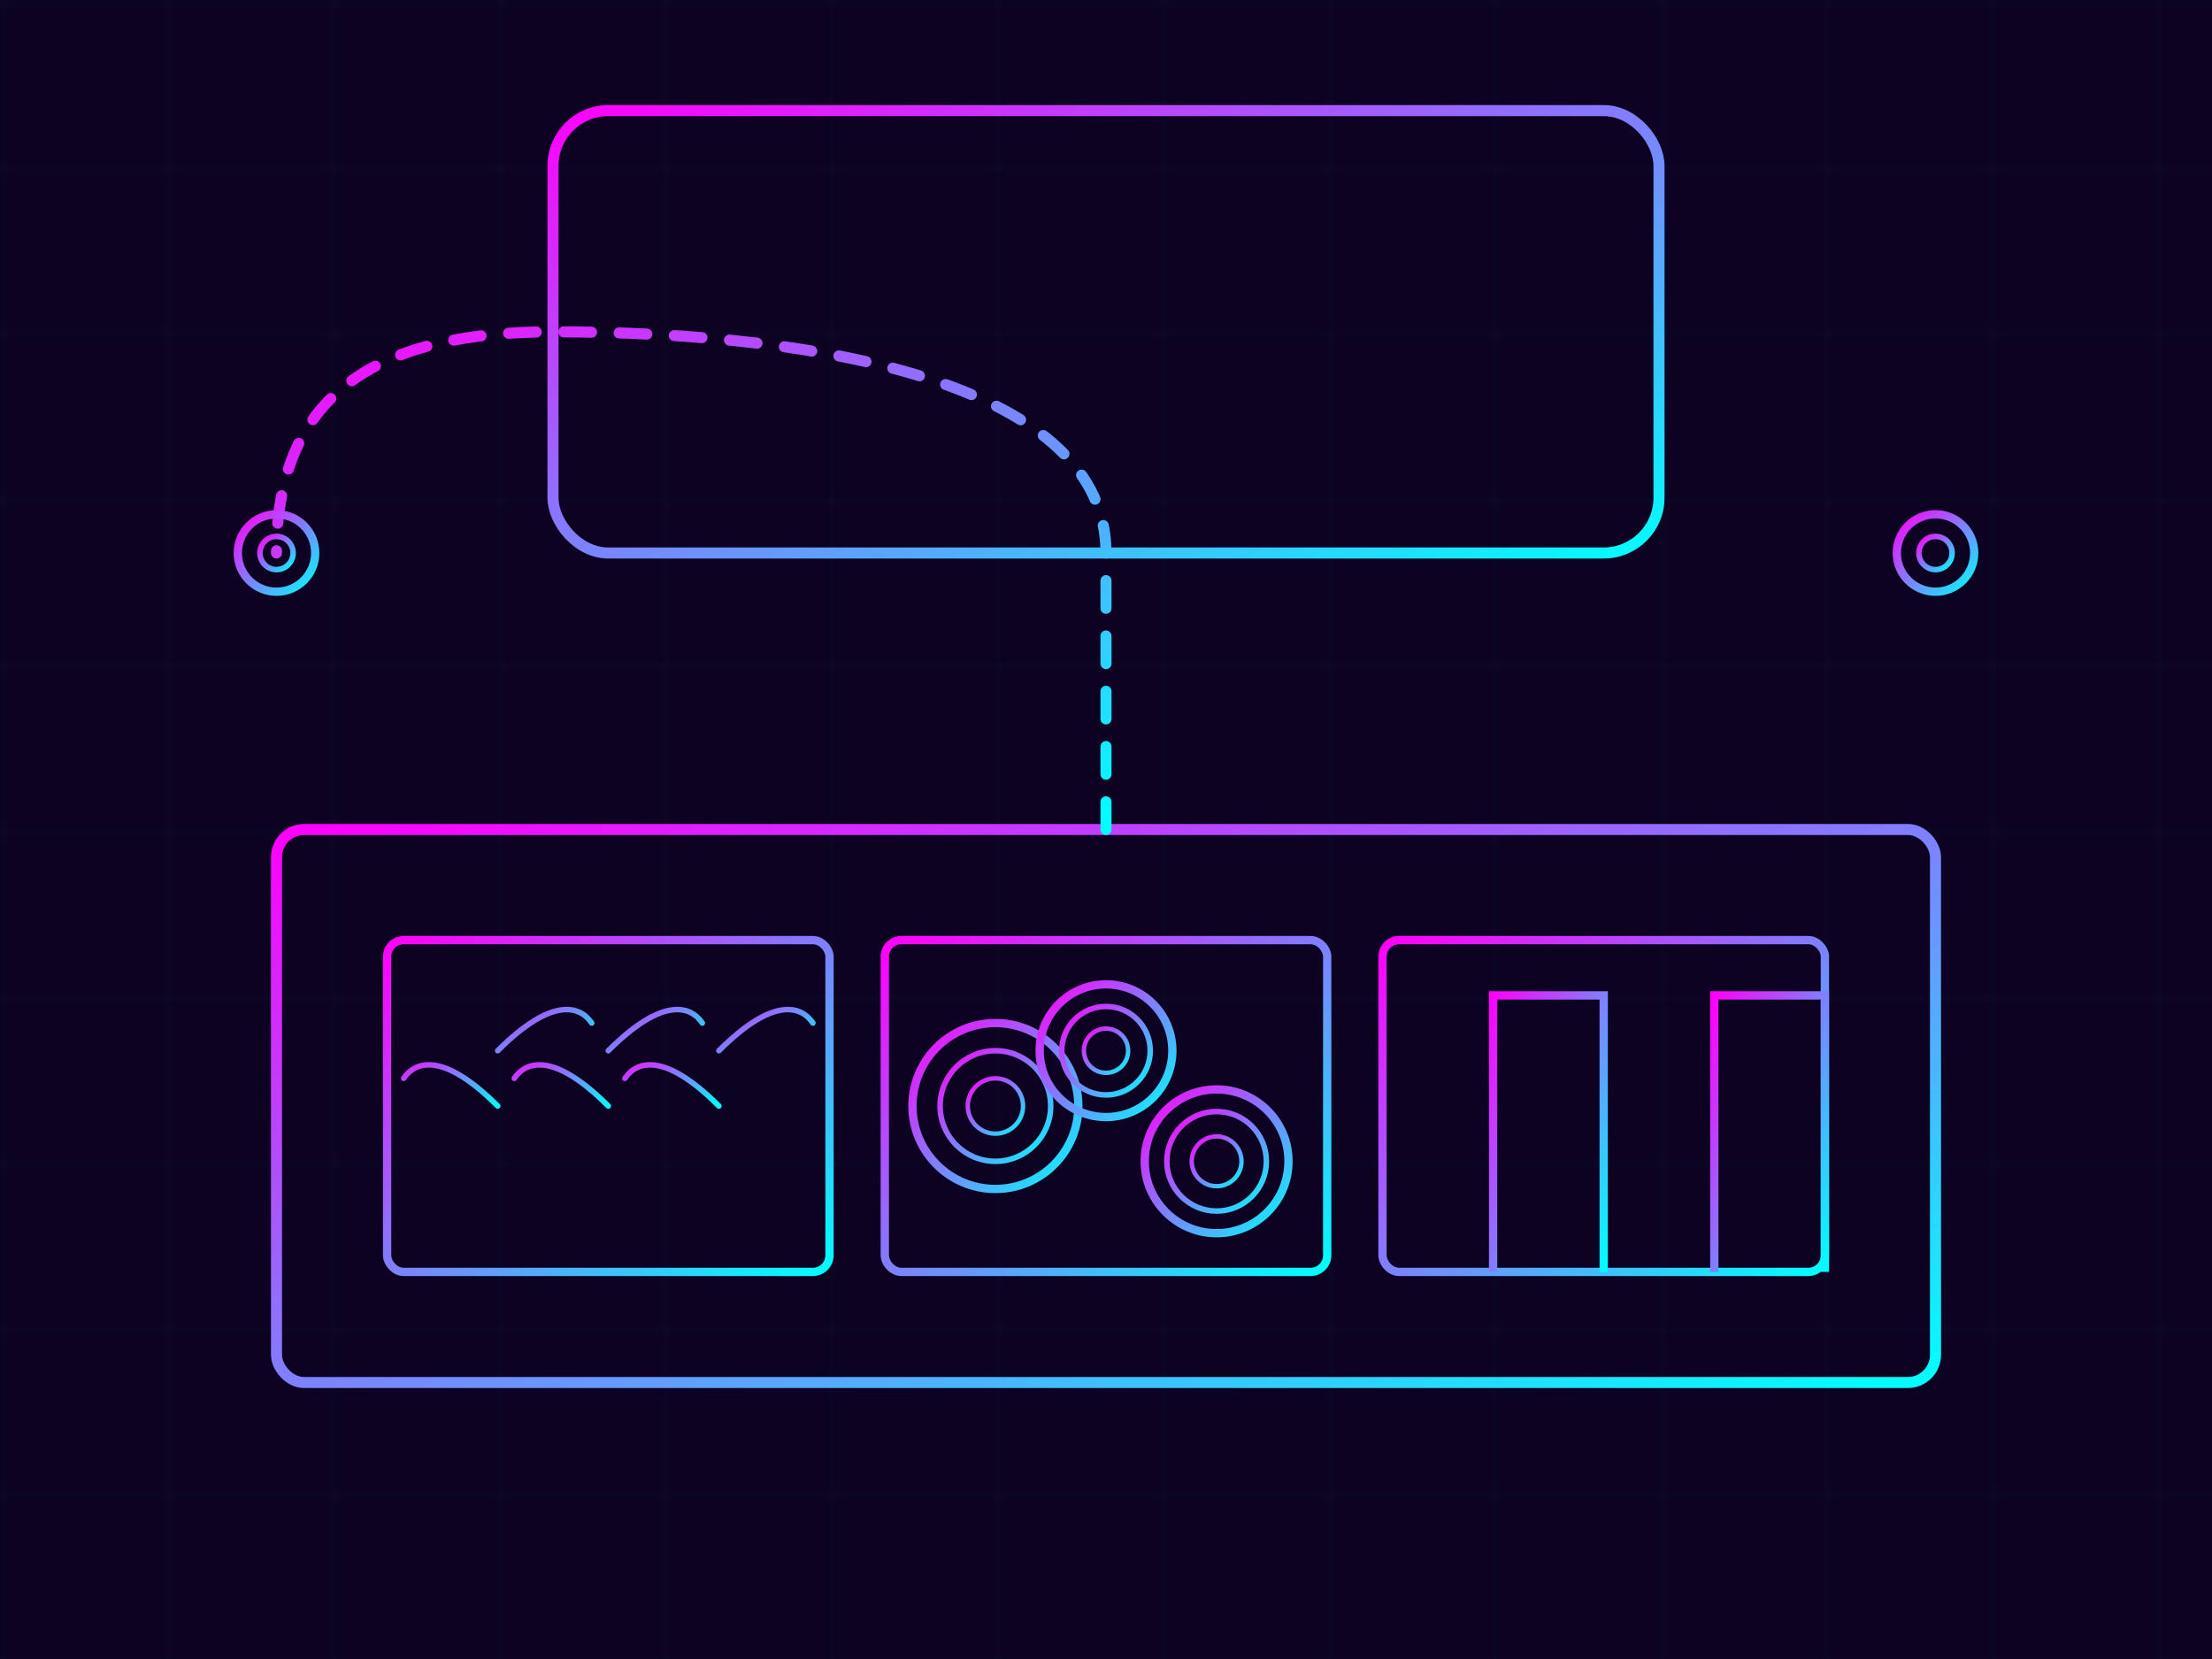 <svg xmlns="http://www.w3.org/2000/svg" width="400" height="300" viewBox="0 0 400 300">
  <defs>
    <linearGradient id="garden-gradient" x1="0%" y1="0%" x2="100%" y2="100%">
      <stop offset="0%" stop-color="#ff00ff" />
      <stop offset="100%" stop-color="#00ffff" />
    </linearGradient>
    <filter id="glow" x="-20%" y="-20%" width="140%" height="140%">
      <feGaussianBlur stdDeviation="2" result="blur" />
      <feFlood flood-color="#ff00ff" flood-opacity="0.5" result="glow1" />
      <feFlood flood-color="#00ffff" flood-opacity="0.5" result="glow2" />
      <feComposite in="glow1" in2="blur" operator="in" result="glow1blur" />
      <feComposite in="glow2" in2="blur" operator="in" result="glow2blur" />
      <feMerge>
        <feMergeNode in="glow1blur" />
        <feMergeNode in="glow2blur" />
        <feMergeNode in="SourceGraphic" />
      </feMerge>
    </filter>
    <!-- Grid Pattern -->
    <pattern id="grid" width="30" height="30" patternUnits="userSpaceOnUse">
      <path d="M 30 0 L 0 0 0 30" fill="none" stroke="#00ffff" stroke-width="0.5" opacity="0.2"/>
    </pattern>
  </defs>
  
  <!-- Background -->
  <rect width="400" height="300" fill="#0d0221" />
  <rect width="400" height="300" fill="url(#grid)" opacity="0.3" />
  
  <g filter="url(#glow)">
    <!-- Garden bed outlines -->
    <rect x="50" y="150" width="300" height="100" rx="5" ry="5" fill="none" stroke="url(#garden-gradient)" stroke-width="2" />
    <rect x="70" y="170" width="80" height="60" rx="3" ry="3" fill="none" stroke="url(#garden-gradient)" stroke-width="1.5" />
    <rect x="160" y="170" width="80" height="60" rx="3" ry="3" fill="none" stroke="url(#garden-gradient)" stroke-width="1.5" />
    <rect x="250" y="170" width="80" height="60" rx="3" ry="3" fill="none" stroke="url(#garden-gradient)" stroke-width="1.5" />
    
    <!-- Plants in garden beds -->
    <!-- Bed 1 plants -->
    <path d="M90,230 C90,210 90,200 90,180" stroke="url(#garden-gradient)" stroke-width="1.5" fill="none" stroke-linecap="round" />
    <path d="M90,190 C100,180 105,182 107,185" stroke="url(#garden-gradient)" stroke-width="1" fill="none" stroke-linecap="round" />
    <path d="M90,200 C80,190 75,192 73,195" stroke="url(#garden-gradient)" stroke-width="1" fill="none" stroke-linecap="round" />
    
    <path d="M110,230 C110,210 110,200 110,180" stroke="url(#garden-gradient)" stroke-width="1.5" fill="none" stroke-linecap="round" />
    <path d="M110,190 C120,180 125,182 127,185" stroke="url(#garden-gradient)" stroke-width="1" fill="none" stroke-linecap="round" />
    <path d="M110,200 C100,190 95,192 93,195" stroke="url(#garden-gradient)" stroke-width="1" fill="none" stroke-linecap="round" />
    
    <path d="M130,230 C130,210 130,200 130,180" stroke="url(#garden-gradient)" stroke-width="1.5" fill="none" stroke-linecap="round" />
    <path d="M130,190 C140,180 145,182 147,185" stroke="url(#garden-gradient)" stroke-width="1" fill="none" stroke-linecap="round" />
    <path d="M130,200 C120,190 115,192 113,195" stroke="url(#garden-gradient)" stroke-width="1" fill="none" stroke-linecap="round" />
    
    <!-- Bed 2 plants -->
    <circle cx="180" cy="200" r="15" fill="none" stroke="url(#garden-gradient)" stroke-width="1.5" />
    <circle cx="180" cy="200" r="10" fill="none" stroke="url(#garden-gradient)" stroke-width="1" />
    <circle cx="180" cy="200" r="5" fill="none" stroke="url(#garden-gradient)" stroke-width="0.8" />
    
    <circle cx="200" cy="190" r="12" fill="none" stroke="url(#garden-gradient)" stroke-width="1.5" />
    <circle cx="200" cy="190" r="8" fill="none" stroke="url(#garden-gradient)" stroke-width="1" />
    <circle cx="200" cy="190" r="4" fill="none" stroke="url(#garden-gradient)" stroke-width="0.8" />
    
    <circle cx="220" cy="210" r="13" fill="none" stroke="url(#garden-gradient)" stroke-width="1.5" />
    <circle cx="220" cy="210" r="9" fill="none" stroke="url(#garden-gradient)" stroke-width="1" />
    <circle cx="220" cy="210" r="4.5" fill="none" stroke="url(#garden-gradient)" stroke-width="0.8" />
    
    <!-- Bed 3 plants -->
    <path d="M270,230 L270,180 L290,180 L290,230" stroke="url(#garden-gradient)" stroke-width="1.5" fill="none" />
    <path d="M270,200 L290,200" stroke="url(#garden-gradient)" stroke-width="1" fill="none" />
    <path d="M270,190 L290,190" stroke="url(#garden-gradient)" stroke-width="1" fill="none" />
    <path d="M270,210 L290,210" stroke="url(#garden-gradient)" stroke-width="1" fill="none" />
    <path d="M270,220 L290,220" stroke="url(#garden-gradient)" stroke-width="1" fill="none" />
    
    <path d="M310,230 L310,180 L330,180 L330,230" stroke="url(#garden-gradient)" stroke-width="1.5" fill="none" />
    <path d="M310,200 L330,200" stroke="url(#garden-gradient)" stroke-width="1" fill="none" />
    <path d="M310,190 L330,190" stroke="url(#garden-gradient)" stroke-width="1" fill="none" />
    <path d="M310,210 L330,210" stroke="url(#garden-gradient)" stroke-width="1" fill="none" />
    <path d="M310,220 L330,220" stroke="url(#garden-gradient)" stroke-width="1" fill="none" />
    
    <!-- Futuristic garden path -->
    <path d="M200,150 L200,100 C200,70 150,60 100,60 C70,60 50,70 50,100" stroke="url(#garden-gradient)" stroke-width="2" fill="none" stroke-linecap="round" stroke-dasharray="5,5" />
    
    <!-- Decorative elements - futuristic lamps -->
    <path d="M50,100 L50,120" stroke="url(#garden-gradient)" stroke-width="2" fill="none" />
    <circle cx="50" cy="100" r="7" fill="none" stroke="url(#garden-gradient)" stroke-width="1.5" />
    <circle cx="50" cy="100" r="3" fill="none" stroke="url(#garden-gradient)" stroke-width="1" />
    
    <path d="M350,100 L350,120" stroke="url(#garden-gradient)" stroke-width="2" fill="none" />
    <circle cx="350" cy="100" r="7" fill="none" stroke="url(#garden-gradient)" stroke-width="1.5" />
    <circle cx="350" cy="100" r="3" fill="none" stroke="url(#garden-gradient)" stroke-width="1" />
    
    <!-- Futuristic greenhouse in background -->
    <rect x="100" y="20" width="200" height="80" rx="10" ry="10" fill="none" stroke="url(#garden-gradient)" stroke-width="2" />
    <line x1="100" y1="50" x2="300" y2="50" stroke="url(#garden-gradient)" stroke-width="1" stroke-dasharray="2,2" />
    <line x1="150" y1="20" x2="150" y2="100" stroke="url(#garden-gradient)" stroke-width="1" stroke-dasharray="2,2" />
    <line x1="200" y1="20" x2="200" y2="100" stroke="url(#garden-gradient)" stroke-width="1" stroke-dasharray="2,2" />
    <line x1="250" y1="20" x2="250" y2="100" stroke="url(#garden-gradient)" stroke-width="1" stroke-dasharray="2,2" />
  </g>
</svg>